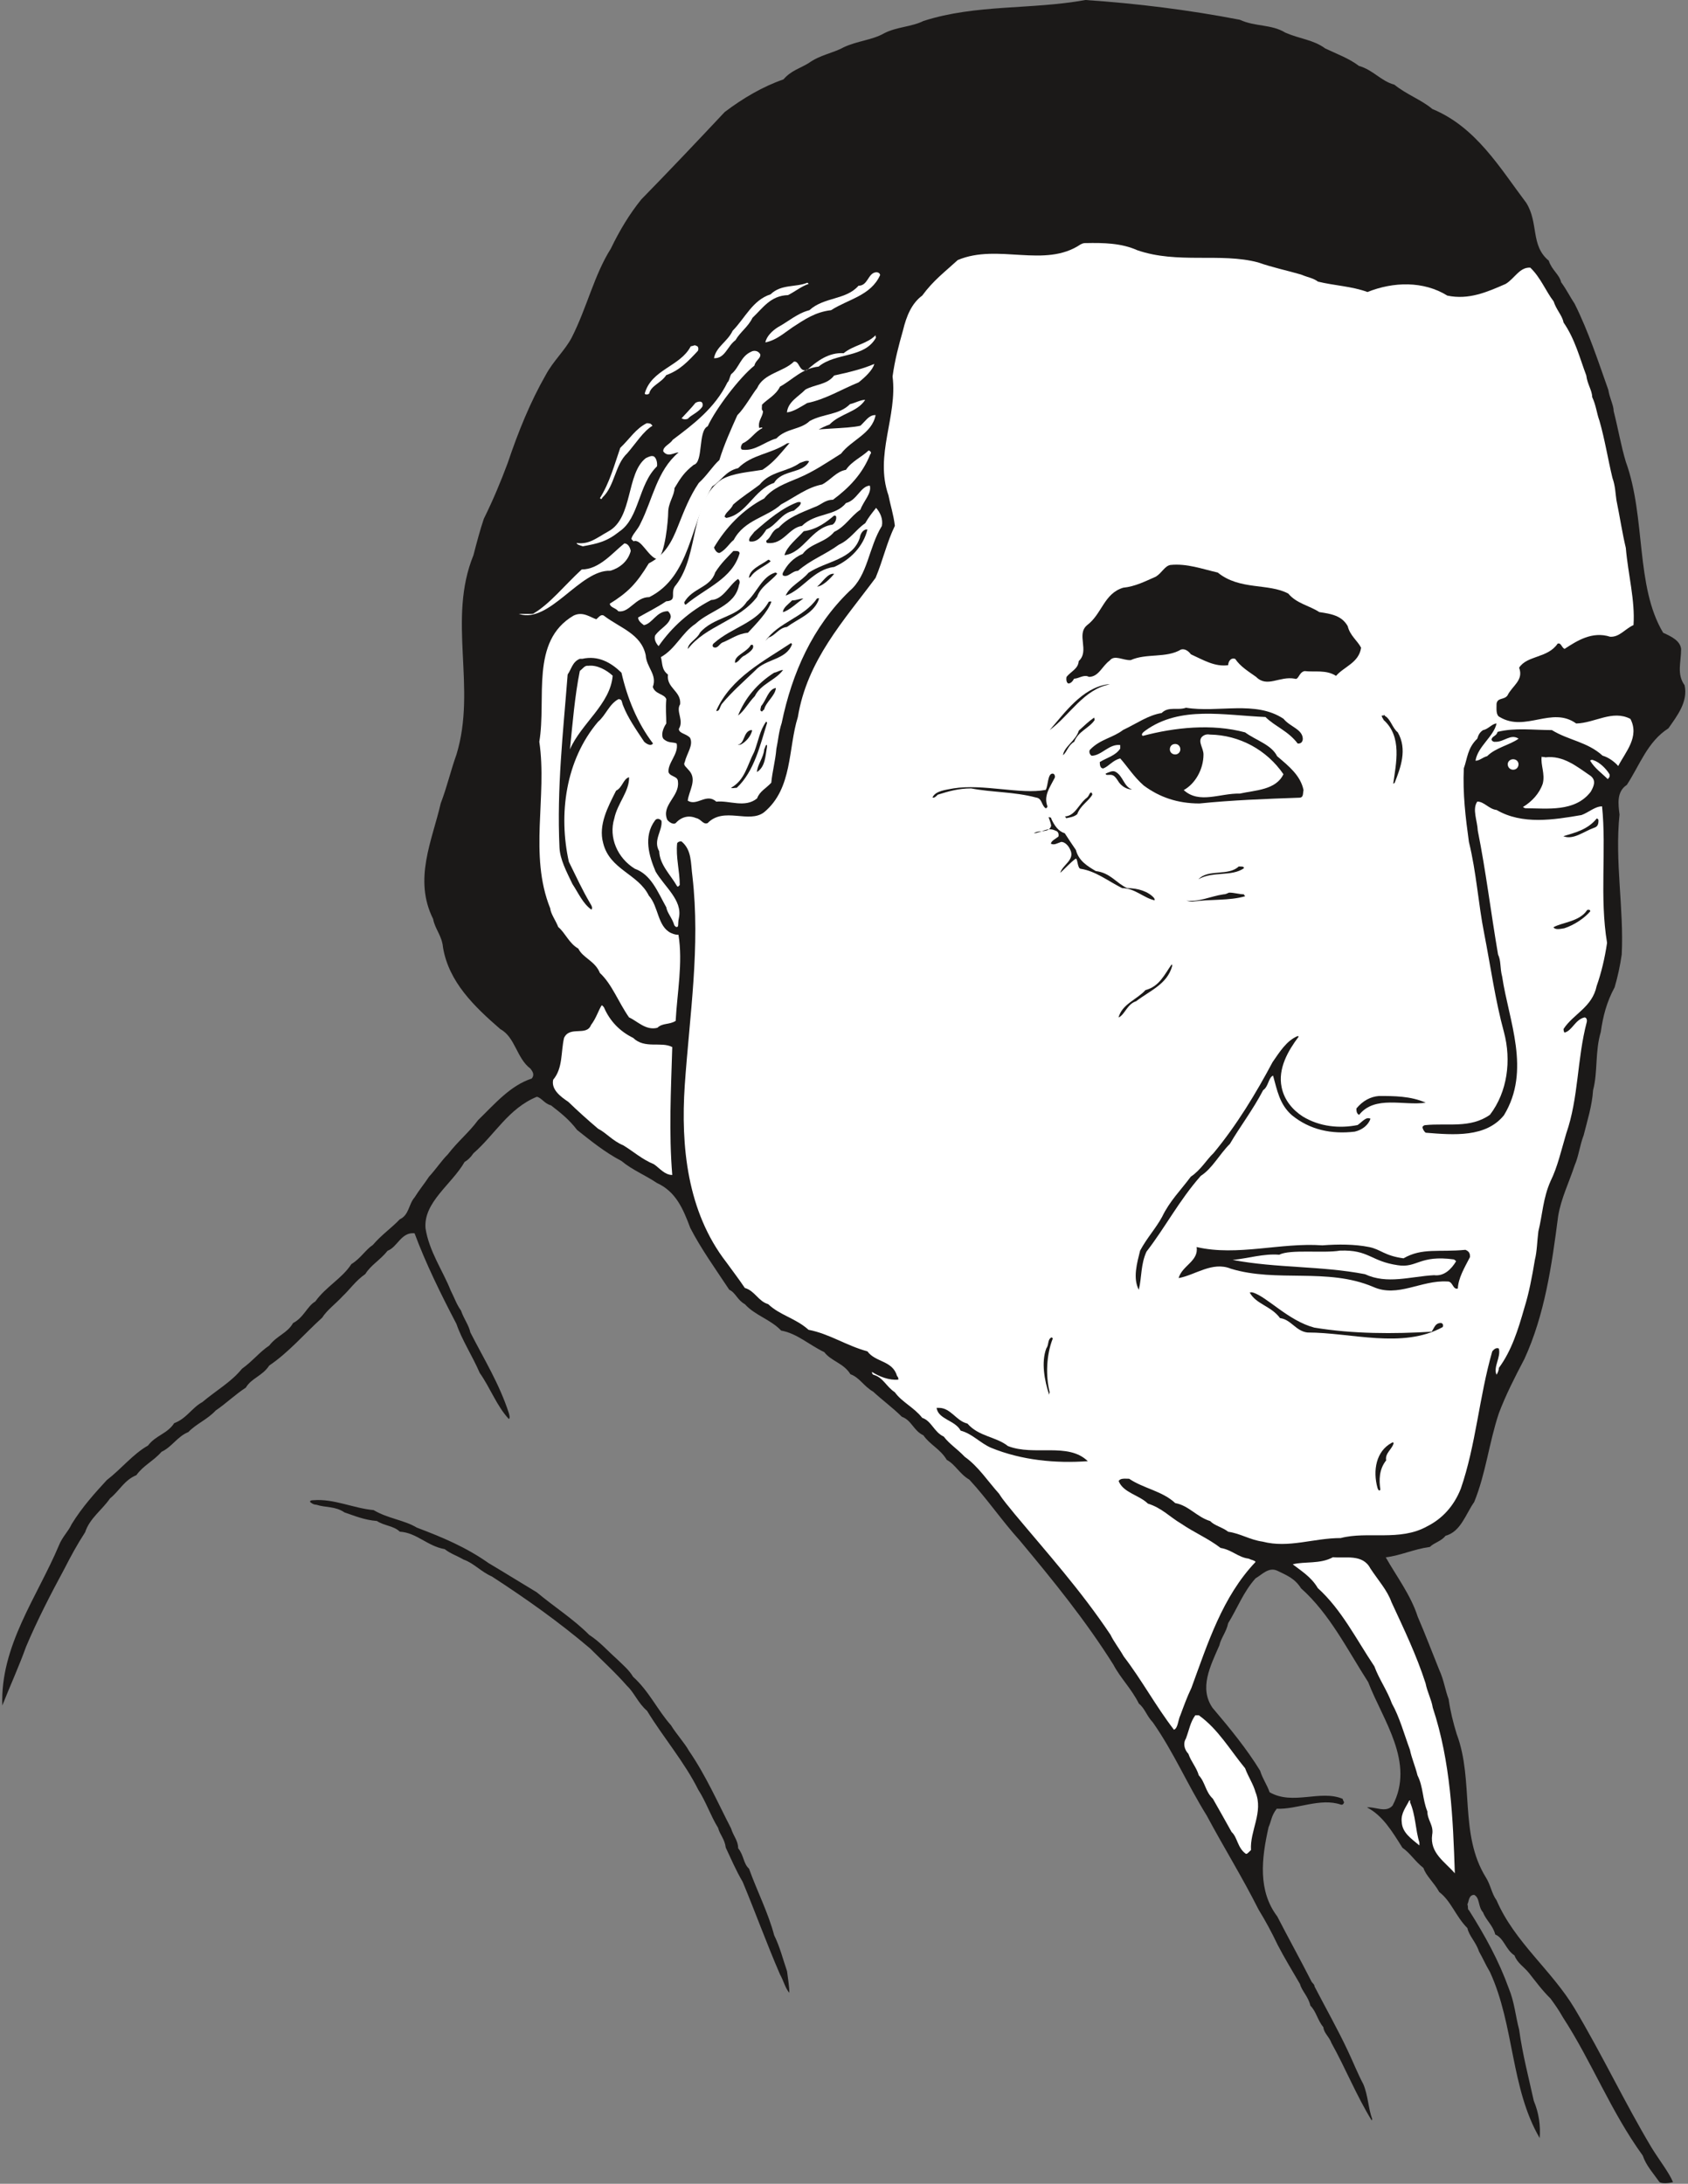 <svg xmlns="http://www.w3.org/2000/svg" xml:space="preserve" width="639.156" height="826.734" fill-rule="evenodd" stroke-linejoin="round" stroke-width="28.222" preserveAspectRatio="xMidYMid" version="1.2" viewBox="0 0 16911 21874"><rect x="0" y="0" width="16911" height="21874" fill="#808080" stroke="none"/><defs class="ClipPathGroup"><clipPath id="a" clipPathUnits="userSpaceOnUse"><path d="M0 0h16911v21874H0z"/></clipPath></defs><g class="SlideGroup"><g class="Slide" clip-path="url(#a)"><g class="Page"><g class="com.sun.star.drawing.ClosedBezierShape"><path fill="none" d="M22 0h16863v21870H22z" class="BoundingBox"/><path fill="#1B1918" d="M10874 0c519 35 1034 99 1547 198 153 71 316 43 456 129 147 64 282 71 399 158 122 58 238 99 338 175 144 41 220 152 355 188 122 99 269 150 381 244 437 180 676 589 940 939 127 201 41 427 226 580 30 94 107 139 124 216 59 81 92 152 135 215 140 280 239 585 338 864 13 84 53 152 53 211 46 180 74 350 122 508 203 561 94 1245 374 1713 88 40 170 81 180 162 0 135-46 252 35 364 36 167-76 307-162 431-211 135-287 369-417 567-104 68-86 193-73 297-49 472 45 940 22 1402-17 117-40 221-71 328-81 150-116 289-139 449-59 198-28 397-77 582-10 157-58 305-94 450-40 106-50 210-91 304-58 176-135 328-165 508-64 496-135 988-338 1430-99 188-188 364-256 544-99 297-130 602-247 889-86 122-134 297-287 338-46 58-114 68-157 112-163 22-292 86-442 104 104 185 251 378 320 594 81 188 147 364 216 534 48 105 58 199 94 293 17 121 45 233 81 350 175 465 23 1003 292 1435 48 76 58 163 107 229 180 419 553 701 782 1084 279 468 500 940 770 1392 81 132 175 249 216 348-36 8-99 18-135 0-64-91-135-167-168-266-322-445-508-935-800-1385-43-76-76-122-124-188-87-86-145-167-216-256-51-64-117-99-145-176-89-58-107-175-193-210-23-92-94-145-122-221-53-59-30-145-89-176-58 0-53 72-68 94 10 28 0 54 15 59 165 261 300 508 399 782 58 140 68 280 104 414 35 252 94 473 147 714 51 122 69 249 59 373-293-503-252-1128-498-1663-46-77-69-135-110-206-30-94-101-158-116-234-117-117-165-274-282-361-51-94-135-165-158-241-86-68-134-150-211-203-104-165-198-323-355-404 81-10 188 59 256-18 229-431-99-858-244-1237-210-327-386-684-673-940-63-100-144-130-238-176-87-40-154 41-217 76-122 135-181 298-275 450-17 86-71 146-88 222-92 211-204 427-69 625 175 206 345 414 477 630 26 84 73 147 95 216 234 134 508-28 732 66 5 18 10 28 15 33-5 18-15 30-33 25-206-71-444 51-642 41-54 68-54 122-82 185-72 318-107 638 87 894 111 216 238 445 345 656 18 22 28 28 28 45 112 216 234 432 333 643 58 122 99 229 157 338 48 117 48 239 89 350-5 0-5 13-5 13-152-246-264-526-404-777-23-64-76-99-81-158-59-71-71-157-130-216-22-94-86-147-104-216-81-139-157-264-223-391-64-134-122-241-192-355-165-328-350-625-520-943-199-320-328-630-539-932-63-66-81-142-140-188-76-152-185-256-256-391-280-445-607-847-940-1246-175-193-328-419-503-607-99-58-140-152-226-198-66-111-170-152-234-246-99-46-117-150-216-186-94-93-200-170-287-251-99-58-134-140-228-175-69-112-193-130-262-221-157-76-274-188-432-216-106-112-264-153-363-264-76-41-94-117-157-145-140-211-287-417-391-620-72-193-145-363-333-449-122-82-247-130-356-221-170-89-305-201-444-310-82-107-163-170-262-247-66-17-94-76-142-86-285 117-419 378-635 566-31 46-59 69-89 87-127 223-414 404-391 665 35 229 175 427 251 620 41 81 59 140 104 203 31 89 77 142 94 219 140 274 292 518 386 810 6 23 13 46 0 58-121-129-188-315-292-462-76-175-180-333-233-490-158-302-310-612-420-909-135-13-171 139-270 175-71 91-170 145-223 233-99 69-158 158-226 221-76 82-158 140-206 216-180 163-333 346-531 480-68 105-180 127-234 221-111 72-203 163-302 229-84 91-193 132-274 216-112 46-165 150-269 198-82 94-181 135-252 234-122 50-170 157-264 233-81 117-203 198-249 338-84 130-147 247-206 363-139 257-274 519-386 784-73 203-162 396-238 589-22-597 350-1088 566-1601 35-89 94-140 129-216 105-170 227-305 351-440 150-116 262-261 414-347 76-102 193-117 262-224 124-46 175-152 282-211 139-117 292-203 396-333 112-81 175-167 274-233 81-104 180-122 239-226 107-54 142-170 223-216 105-148 267-229 361-374 94-58 140-142 216-193 84-99 188-170 269-256 94-43 89-153 148-219 45-73 100-139 145-208 77-84 122-157 188-223 104-135 209-216 303-343 170-165 322-346 538-417 33-41 5-74-13-99-139-104-152-315-302-396-264-229-516-473-574-818-10-117-81-185-99-285-199-398-10-784 76-1158 64-167 99-325 158-490 205-671-94-1349 170-1996 35-136 68-258 104-365 94-190 170-373 239-558 106-315 228-615 381-882 76-142 193-246 261-376 153-302 224-625 392-891 88-183 187-346 304-491 297-304 562-584 836-876 185-140 384-256 589-327 76-89 170-112 252-163 117-84 244-99 350-158 140-66 285-71 409-142 122-63 274-63 391-122C9782 40 10331 99 10874 0Z"/></g><g class="com.sun.star.drawing.ClosedBezierShape"><path fill="none" d="M4443 170h10776v10327H4443z" class="BoundingBox"/><path fill="#1B1918" d="M7264 4363c-140 203-455 500-491 770-76 293-309 499-543 638-81 10-122 64-188 92-86 147-244 147-373 205-193 77-293 247-351 427-226 666 25 1359-81 2009 30 343 81 666 282 927 81 59 109 158 198 198 63 107 203 171 203 293-76 81-46 215-152 264-99 0-186 35-234 117-58 40-23 116-74 144-30 18-48 49-66 49-76-153-198-282-343-386-89-77-165-140-241-221-185-176-109-453-262-638-169-287-104-620-17-904 58-130 63-259 116-376 13-87 41-175 59-244 140-422 152-831 104-1240-81-624 201-1197 417-1745 73-252 185-491 284-719 53-69 66-150 130-198 99-199 251-338 309-536 186-508 384-1016 801-1375 238-203 401-454 624-657 226-193 514-229 712-427 162-36 269-165 431-188 176-86 346-117 503-180 112-54 221-72 328-94 356-171 753-77 1116-186 117 0 216 5 315-12 450 0 899 58 1349 121 94 36 180 36 261 72 183 10 333 63 486 116 233 94 462 186 655 320 203 94 373 229 566 315 122 107 262 183 384 265 251 170 376 444 574 647 51 130 180 239 122 363 0 64 58 82 35 133-94 152-264 210-396 276-170 41-328 11-475-43-292-180-554 84-833-15-160-53-318-36-450-117-160-71-317-76-467-134-84-18-142-31-206-59-170 28-350 86-508 0-269-8-513-71-759-124-414 7-846 152-1268 83-176 6-293 100-437 168-64 99-176 147-229 241-234 5-373 145-549 239-94 117-251 81-332 193-176 18-285 150-427 198-76 64-122 135-193 176-64 99-109 175-168 269-18 99-94 150-129 231-28 18-99 229-122 259Z"/></g><g class="com.sun.star.drawing.ClosedBezierShape"><path fill="none" d="M5403 2433h10966v14895H5403z" class="BoundingBox"/><path fill="#FFF" d="M10875 2435c180-4 360 0 518 71 404 140 835 23 1209 122 152 53 292 81 432 122 71 30 124 35 170 71 170 41 338 46 496 104 259-104 561-112 800 36 216 45 399-36 584-117 89-53 140-170 247-163 104 99 157 239 234 338 27 86 86 140 99 211 116 168 162 356 228 531 10 86 59 152 59 216 40 86 45 162 73 238 54 188 84 381 130 572 30 84 30 160 40 223 36 176 59 333 94 478 23 269 94 526 77 773-89 41-140 122-234 117-180-58-333 41-457 122-33-18-33-64-69-53-99 147-305 116-386 241 48 127-69 180-117 279-35 46-99 18-109 82 0 53-8 116 33 134 257 153 521-112 765 64 188-5 363-140 543-46 94 180-51 333-122 472-35-40-94-86-157-104-153-139-338-152-508-256-188 0-369-26-544 18-10 40-46 40-58 68-10 18 18 36 35 31 87 5 153-84 234-31-89 64-229 89-315 175-48 13-76 46-117 46 23-145 181-239 211-373-43 0-84 58-135 66-35 23-48 51-58 86-99 94-99 198-135 297-12 252 18 498 51 737 76 310 94 620 153 917 66 338 111 670 198 988 76 284 35 599-140 828-198 140-427 81-648 104-18 0-28 18-28 18 0 18 16 48 33 58 282 23 602 49 783-175 274-450 48-945-18-1389-23-87-10-158-41-221-73-427-122-836-203-1240-5-104-58-216-5-292 69 0 117 76 193 84 257 150 572 99 851 51 76-28 135-87 206-87 45 437-26 910 50 1367-22 152-58 302-104 432-45 215-233 279-332 431 0 18 5 31 10 36 76-18 106-130 200-152 18 0 28 22 23 45-99 376-81 760-206 1118-50 168-86 333-157 477-76 171-81 338-122 503-13 99-13 198-35 285-28 170-59 333-105 480-63 221-129 432-256 603 0 28-13 51-23 68-36-76 46-176 23-262-23-13-48 5-66 28-132 458-163 935-315 1375-69 175-186 302-338 378-274 153-597 46-865 117-274 0-520 104-782 36-129-18-223-82-345-99-64-49-135-59-181-107-134-41-216-157-350-180-130-122-315-145-462-244-41 0-87-8-105 23 46 117 204 139 293 226 139 43 220 134 332 200 135 92 275 150 396 244 112 18 176 94 280 107 30 15 58 15 71 33-333 350-478 813-643 1262-45 94-76 181-111 275-23 45-23 129-64 144-180-233-320-495-503-734-46-81-99-147-132-216-300-449-632-817-965-1216-58-74-104-122-152-198-110-122-209-275-343-369-77-81-153-127-211-203-99-46-122-157-216-188-81-104-203-157-274-256-89-59-117-150-216-176-13-10-13-17-13-28 71 46 175 87 264 77 0-13 0-23-13-36-45-157-215-135-297-247-216-59-381-176-590-216-130-117-287-145-404-257-99-28-134-134-234-162-63-94-127-176-185-257-394-508-457-1168-417-1770 49-711 158-1390 77-2096-18-134-5-264-110-350-12 0-30 0-43 18-15 139 26 279 26 419-8 5-18 30-31 5-63-109-170-209-175-343-64-112 35-206 23-305-23-28-51-23-64-5-122 163-58 363 5 513 89 152 270 287 234 462-10 41-5 64-10 87-13 12-23 7-36-10-23-77-71-122-81-181-89-160-152-327-315-386-175-107-264-315-206-503 31-152 153-274 148-414-59 18-66 104-130 135-81 162-180 343-129 526 66 266 350 307 457 525 99 110 86 308 221 374 40 18 58 18 76 18 46 279-13 581-28 863-66 41-130 18-183 69-117 30-203-69-284-104-107-153-171-333-292-445-49-122-171-150-216-244-94-53-130-157-201-216-28-71-74-129-81-188-215-536-28-1120-109-1668 73-435-93-1006 342-1263 94-47 171 18 229 36 23-18 46-55 76-36 158 122 374 181 419 396 8 125 117 193 71 318 23 74 117 69 135 122-8 94 0 167 0 244-36 53-53 117-30 152 48 48 94 31 134 48 23 104-94 198-81 290 23 48 94 35 94 94 18 147-170 234-107 381 18 23 59 51 84 33 58-64 132-81 203-51 54 10 71 69 117 51 163-168 414 8 566-109 288-239 239-638 338-953 94-571 458-962 779-1395 76-183 111-351 193-521-13-112-46-211-64-305-142-406 92-787 41-1191 23-168 63-315 104-460 35-147 89-274 193-350 112-153 229-239 356-356 403-170 871 86 1231-157 26-13 36-13 49-13Z"/></g><g class="com.sun.star.drawing.ClosedBezierShape"><path fill="none" d="M6393 4158h2447v3891H6393z" class="BoundingBox"/><path fill="#FFF" d="M8772 4158c-36 187-239 246-346 386-149 94-275 180-425 243-129 54-264 102-345 206-216 112-386 293-503 491 13 36 36 59 58 54 66-36 94-94 140-130 107-203 333-226 475-356 145-77 262-171 410-199 91-48 140-129 239-147 58-86 157-127 226-193 18 0 35 25 18 36-77 198-216 340-374 457-81 0-117 51-186 74-140 59-264 102-358 206-74 28-74 99-122 127-5 13 0 26 12 26 158 17 211-153 343-171 135-134 334-94 441-229 112-28 145-168 239-175 22 76-64 157-94 241-100 69-150 169-262 222-94 112-235 112-316 221-99 41-158 112-198 188-8 18 0 28 0 28 51 25 91-46 150-46 129-112 275-163 410-262 116-53 170-152 264-215 33-59 68-102 109-154 41 47 71 110 58 181-134 216-139 496-325 653-369 358-575 818-679 1322-30 89-35 175-53 257-10 122-41 228-51 340-53 58-117 86-142 157-122 100-280 18-409 33-99-91-192 49-286-10 10-94 94-205 18-297-35-43-66-58-48-89 23-94 89-170 53-244-40-43-112-43-112-89 54-86-33-175 13-247 13-132-140-162-122-297-66-51-53-109-71-175 147-82 211-244 346-333 150-140 397-175 437-391 13-28 5-46-10-59-89 59-147 206-269 211-217 112-392 269-527 462-23-25-48-66-35-106 53-76 139-104 157-186 0-30-18-48-28-58-117 0-152 122-241 140-23-18-58-41-58-77 93-53 187-99 281-162 122-8 28-89 99-165 235-303 135-842 461-1058 117-63 269-71 404-94 163-104 234-251 381-378 150-41 466-31 601-64 48-43 81-101 139-106h13Z"/></g><g class="com.sun.star.drawing.ClosedBezierShape"><path fill="none" d="M10683 5656h2955v1192h-2955z" class="BoundingBox"/><path fill="#1B1918" d="M11725 5659c165-17 318 40 475 76 221 180 508 104 707 211 81 99 216 122 310 185 122 18 226 36 285 141 22 94 99 147 134 216-23 152-170 188-251 282-99-64-216-36-315-48-59 12-59 93-99 76-154-28-276 94-387-18-82-58-158-104-209-180-53-18-71 40-71 63-134 18-246-51-373-109-23-31-59-59-99-48-148 89-346 35-504 106-76 5-163-58-211 5-76 54-109 163-208 163-49-28-102 18-148 18-17 30-35 48-58 48-22-8-22-48-18-66 48-58 117-81 122-158 112-104-28-266 84-360 150-113 168-316 361-375 122-12 224-66 328-111 64-41 87-105 145-117Z"/></g><g class="com.sun.star.drawing.ClosedBezierShape"><path fill="none" d="M10896 5715h2645v1024h-2645z" class="BoundingBox"/><path fill="#1B1918" d="M11808 5717c145-17 262 71 391 94 93 63 227 46 309 134 147 106 327-30 444 128 158 125 432 94 513 305 26 59 107 94 59 159-59 58-127 94-186 152-122-35-269-48-386-25-18 30-10 58-46 58-134 0-269 48-373-28-58-81-124-170-211-175-63 0-48 63-108 63-172 13-284-181-454-163-145 41-285 58-419 135-99 11-165-107-242-35-76 63-104 129-167 170-18-13-40-13-36-41 81-106 0-219 36-310 162-59 139-234 244-315 81-13 139-78 216-78 129-88 281-88 358-210 28-5 45-18 58-18Z"/></g><g class="com.sun.star.drawing.ClosedBezierShape"><path fill="none" d="M6890 5735h897v767h-897z" class="BoundingBox"/><path fill="#1B1918" d="M7786 5747c-59 74-166 127-201 232-185 242-514 287-694 522 0-63 93-99 121-163 135-158 370-153 469-310 104-94 152-253 287-293 10 0 18 12 18 12Z"/></g><g class="com.sun.star.drawing.ClosedBezierShape"><path fill="none" d="M7139 6024h590v464h-590z" class="BoundingBox"/><path fill="#1B1918" d="M7728 6027c-36 104-148 217-235 311-106 10-170 65-260 100-28 18-46 59-81 46-17-5-17-28 0-41 184-163 428-199 550-416 18-4 18-4 26 0Z"/></g><g class="com.sun.star.drawing.ClosedBezierShape"><path fill="none" d="M15083 6363h1616v899h-1616z" class="BoundingBox"/><path fill="#1B1918" d="M16440 6365c58 36 104 94 185 94 36 36 66 77 49 112-94 199 139 402-59 579-53 40-66 94-107 111-45-45-81-116-157-129-86-69-203-33-302-41-135 66-271 66-400 31-180-36-396 81-566 0 129-126 292-258 322-433 109-71 208-108 315-94 145-148 311-171 486-141 104 10 158-105 234-89Z"/></g><g class="com.sun.star.drawing.ClosedBezierShape"><path fill="none" d="M7175 6441h761v682h-761z" class="BoundingBox"/><path fill="#1B1918" d="M7935 6453c-58 158-262 145-368 262-123 118-232 212-334 334-23 30-23 81-58 71 147-333 481-499 750-679l10 12Z"/></g><g class="com.sun.star.drawing.ClosedBezierShape"><path fill="none" d="M7363 6459h184v182h-184z" class="BoundingBox"/><path fill="#1B1918" d="M7541 6459c22 40-36 76-77 105-46 17-59 66-100 76-11-76 118-105 159-181h18Z"/></g><g class="com.sun.star.drawing.ClosedBezierShape"><path fill="none" d="M5598 6590h946v2524h-946z" class="BoundingBox"/><path fill="#1B1918" d="M5834 6599c158-35 285 35 392 139 59 257 159 503 316 709-23 33-71 0-89-18-86-129-163-241-209-358-18-40-8-68-48-68-94 50-127 162-204 226-328 386-398 930-293 1403 77 157 135 282 212 414 15 25 28 43 15 66-86-59-133-170-191-257-59-124-125-246-130-368-27-597 36-1141 82-1731 40-58 48-127 122-157h25Z"/></g><g class="com.sun.star.drawing.ClosedBezierShape"><path fill="none" d="M5709 6668h430v840h-430z" class="BoundingBox"/><path fill="#FFF" d="M5893 6669c87-11 182 41 245 99-23 285-316 479-428 738 25-246 48-534 99-786 31-23 49-57 84-51Z"/></g><g class="com.sun.star.drawing.ClosedBezierShape"><path fill="none" d="M7394 6710h452v458h-452z" class="BoundingBox"/><path fill="#1B1918" d="M7845 6711c-76 104-224 140-283 262-69 71-105 148-168 194 68-171 191-321 362-429 31-5 59-27 89-27Z"/></g><g class="com.sun.star.drawing.ClosedBezierShape"><path fill="none" d="M10516 6855h605v459h-605z" class="BoundingBox"/><path fill="#1B1918" d="M11092 6855h27c-262 48-402 310-603 458 153-176 323-418 576-458Z"/></g><g class="com.sun.star.drawing.ClosedBezierShape"><path fill="none" d="M7617 6891h158v237h-158z" class="BoundingBox"/><path fill="#1B1918" d="M7773 6891c-5 77-100 140-118 217-12 5-18 18-18 18-34 0-12-40-12-53 53-60 72-170 148-182Z"/></g><g class="com.sun.star.drawing.ClosedBezierShape"><path fill="none" d="M10914 7089h2147v960h-2147z" class="BoundingBox"/><path fill="#1B1918" d="M11882 7089c323 53 697-76 977 111 66 82 193 104 193 204-5 44-36 44-51 44-94-126-229-172-323-266-415-17-854-115-1202 135-27 19-49 42-27 54 316-84 692-125 1025-35 110 81 263 122 321 239 117 99 234 193 264 338-7 36 0 72-35 77-346 12-685 25-1007 58-221 0-401-63-559-180-100-88-166-194-235-271-76 18-111 77-170 100-30 0-35-33-35-64 76-46 157-63 205-135v-35c-111-15-188 107-287 107-27-18-27-54-12-64 99-102 228-117 327-194 140-66 248-147 387-170 69-70 163-23 244-53Z"/></g><g class="com.sun.star.drawing.ClosedBezierShape"><path fill="none" d="M13843 7160h211v690h-211z" class="BoundingBox"/><path fill="#1B1918" d="M13873 7170c58 30 77 124 130 165 99 171 28 356-30 504-5 10-15 10-15 10 28-203 91-469-95-636-13-26-30-43-13-48 13 17 13-22 23 5Z"/></g><g class="com.sun.star.drawing.ClosedBezierShape"><path fill="none" d="M10650 7187h317v379h-317z" class="BoundingBox"/><path fill="#1B1918" d="M10966 7213c-55 82-163 110-204 217-59 33-72 100-112 135 7-83 130-148 158-247 53-47 95-90 153-130 0 0 5 12 5 25Z"/></g><g class="com.sun.star.drawing.ClosedBezierShape"><path fill="none" d="M7323 7229h363v667h-363z" class="BoundingBox"/><path fill="#1B1918" d="M7685 7241c-68 217-128 486-304 650-31 0-36 8-58 0 140-76 163-227 234-362 42-112 55-212 118-300 5 0 5 0 10 12Z"/></g><g class="com.sun.star.drawing.ClosedBezierShape"><path fill="none" d="M7394 7313h142v149h-142z" class="BoundingBox"/><path fill="#1B1918" d="M7535 7318c-12 53-59 112-114 140-17 0-27 5-27 0 69-10 51-128 129-145 12 0 12 5 12 5Z"/></g><g class="com.sun.star.drawing.ClosedBezierShape"><path fill="none" d="M11859 7356h1000v632h-1000z" class="BoundingBox"/><path fill="#FFF" d="M12123 7358c293 5 567 152 735 397-76 159-280 159-437 194-199-5-405 107-562-35 116-64 198-209 198-357 0-64-59-128-16-176 28-27 59-27 82-23Z"/></g><g class="com.sun.star.drawing.ClosedBezierShape"><path fill="none" d="M11419 7387h533v480h-533z" class="BoundingBox"/><path fill="#1B1918" d="M11796 7388c46-7 112 15 130 69 33 93 33 194-8 275-86 99-198 165-321 117-107-77-205-186-170-321 94-99 246-49 346-130 10-10 23-10 23-10Z"/></g><g class="com.sun.star.drawing.ClosedBezierShape"><path fill="none" d="M7584 7462h101v273h-101z" class="BoundingBox"/><path fill="#1B1918" d="M7684 7480c-16 90-16 200-100 253 0-69 67-145 72-228 12-18 12-47 28-43v18Z"/></g><g class="com.sun.star.drawing.ClosedBezierShape"><path fill="none" d="M14777 7555h591v466h-591z" class="BoundingBox"/><path fill="#1B1918" d="M15267 7568c74 36 82 128 99 199 0 112-76 177-142 230-110 33-245 33-327-25-48-59-139-83-117-159 104-181 286-235 462-257 13 7 25 12 25 12Z"/></g><g class="com.sun.star.drawing.ClosedBezierShape"><path fill="none" d="M15258 7579h714v522h-714z" class="BoundingBox"/><path fill="#FFF" d="M15481 7586c181-22 316 92 456 187 58 48 28 106 0 157-158 207-438 166-649 166-18 0-30-13-30-13 88-53 165-135 198-234 25-99-23-187-11-270 11 7 23 0 36 7Z"/></g><g class="com.sun.star.drawing.ClosedBezierShape"><path fill="none" d="M15931 7610h197v195h-197z" class="BoundingBox"/><path fill="#FFF" d="M15964 7615c58 18 125 81 161 141 5 30-8 35-18 48-59-59-131-108-176-184 0-5 17-14 33-5Z"/></g><g class="com.sun.star.drawing.ClosedBezierShape"><path fill="none" d="M11077 7724h266v186h-266z" class="BoundingBox"/><path fill="#1B1918" d="M11176 7731c77 42 82 149 166 177-49 0-99-28-130-69-29-43-47-78-87-78-26 0-48 6-48-12 30-13 71-35 99-18Z"/></g><g class="com.sun.star.drawing.ClosedBezierShape"><path fill="none" d="M9342 7749h1228v349H9342z" class="BoundingBox"/><path fill="#1B1918" d="M10547 7749c18 0 28 30 18 45-48 95-112 177-71 284 0 0-5 18-18 18-45-30-33-100-99-108-217-58-438-50-648-91-123 0-222 28-334 63-18 18-36 36-53 28 30-68 134-76 210-91 298-48 674 63 924 15 26-40 18-167 71-163Z"/></g><g class="com.sun.star.drawing.ClosedBezierShape"><path fill="none" d="M10668 7938h276v259h-276z" class="BoundingBox"/><path fill="#1B1918" d="M10943 7960c-41 70-117 105-151 195-31 28-76 33-112 41 0-8-5-13-12-18 106-5 140-130 224-190 23-23 23-50 41-50 5 5 10 10 10 22Z"/></g><g class="com.sun.star.drawing.ClosedBezierShape"><path fill="none" d="M10357 8186h1212v833h-1212z" class="BoundingBox"/><path fill="#1B1918" d="M10533 8203c30 66 71 125 134 143 41 64 77 117 112 168 28 112 122 165 199 211 148 18 206 123 315 171 107 0 211 33 269 99 6 10 6 23 6 23-110-23-199-122-326-122-142-71-264-171-417-194-33-5-28-117-51-99-41 28-117 109-152 140 23-82 152-130 99-234-18-41-54-76-89-76-41 13-69 35-104 18 5-31 45-46 76-72 5-23 0-51-31-59-81-41-149 26-215 26 53-36 147 0 170-67 12-5-23-93-23-93 10 0 28 0 28 17Z"/></g><g class="com.sun.star.drawing.ClosedBezierShape"><path fill="none" d="M15662 8198h353v190h-353z" class="BoundingBox"/><path fill="#1B1918" d="M16014 8216c0 37-5 65-48 77-100 36-204 123-304 83 117-36 244-65 334-177 13 0 18 12 18 17Z"/></g><g class="com.sun.star.drawing.ClosedBezierShape"><path fill="none" d="M12007 8679h457v129h-457z" class="BoundingBox"/><path fill="#1B1918" d="m12458 8684 5 12c-123 88-316 28-456 111 99-106 298-28 403-128 25 0 35 0 48 5Z"/></g><g class="com.sun.star.drawing.ClosedBezierShape"><path fill="none" d="M11872 8941h604v91h-604z" class="BoundingBox"/><path fill="#1B1918" d="M12317 8941c47 0 100 17 146 17 0 14 12 14 12 19-158 47-351 28-527 54-41 0-59-12-76-12 134 23 252-42 387-61 28 0 45-17 58-17Z"/></g><g class="com.sun.star.drawing.ClosedBezierShape"><path fill="none" d="M15563 9113h370v195h-370z" class="BoundingBox"/><path fill="#1B1918" d="M15932 9128c-54 65-158 137-260 170-41 7-92 18-109-10 86-50 262-55 338-173 13-4 31-4 31 13Z"/></g><g class="com.sun.star.drawing.ClosedBezierShape"><path fill="none" d="M11206 9659h538v534h-538z" class="BoundingBox"/><path fill="#1B1918" d="M11743 9677c-50 182-222 245-361 352-90 28-113 135-176 163 35-135 186-181 270-275 140-36 191-158 262-257 5 5 5 5 5 17Z"/></g><g class="com.sun.star.drawing.ClosedBezierShape"><path fill="none" d="M5538 10069h1199v1701H5538z" class="BoundingBox"/><path fill="#FFF" d="M6051 10091c58 135 157 239 292 305 118 114 280 33 392 92-13 432-35 859 0 1281-76 0-124-66-183-107-123-51-204-127-308-190-107-44-170-125-252-166-111-94-211-185-298-269-76-51-174-123-152-222 99-117 76-279 109-419 58-124 225-13 270-129 54-72 71-140 107-198 10 5 15 10 23 22Z"/></g><g class="com.sun.star.drawing.ClosedBezierShape"><path fill="none" d="M11378 10378h2354v2542h-2354z" class="BoundingBox"/><path fill="#1B1918" d="M13011 10383c-105 139-211 320-171 508 26 129 112 228 211 292 171 104 370 122 550 86 48-33 84-86 129-63-22 63-81 111-157 129-234 28-451-18-631-165-124-109-147-251-188-396-46 18-46 111-99 145-104 200-234 368-333 538-111 112-175 245-292 321-217 246-356 516-544 759-59 130-46 252-77 382-62-117-17-270 13-392 69-129 158-223 221-340 76-158 188-267 287-401 100-66 159-172 227-235 234-282 427-602 592-912 69-99 140-216 251-261 6 0 11 5 11 5Z"/></g><g class="com.sun.star.drawing.ClosedBezierShape"><path fill="none" d="M13589 10978h695v190h-695z" class="BoundingBox"/><path fill="#1B1918" d="M13815 10978c148 0 318 0 468 67-221 33-509-77-667 122-27-12-27-45-27-64 63-76 139-118 226-125Z"/></g><g class="com.sun.star.drawing.ClosedBezierShape"><path fill="none" d="M11808 12466h2920v461h-2920z" class="BoundingBox"/><path fill="#1B1918" d="M13248 12474c158-12 323-12 468 17 117 23 152 87 345 113 188-108 351-59 620-85 46 18 46 48 46 72-58 112-117 211-122 316-53 13-48-76-107-71-261-15-495 165-741 54-460-195-964-41-1426-182-186-76-356 64-523 94 33-124 203-170 180-311 409 95 841-47 1260-17Z"/></g><g class="com.sun.star.drawing.ClosedBezierShape"><path fill="none" d="M12348 12525h2241v292h-2241z" class="BoundingBox"/><path fill="#FFF" d="M13424 12527c292-11 305 106 579 146 194 31 217-105 562-58 11 5 23 18 23 18-48 81-122 153-221 140-241 13-468 94-692-10-442-85-882-59-1326-143 157-15 309-65 467-52 108-57 445-13 608-41Z"/></g><g class="com.sun.star.drawing.ClosedBezierShape"><path fill="none" d="M12520 12943h1939v466h-1939z" class="BoundingBox"/><path fill="#1B1918" d="M12550 12946c140 40 356 283 617 352 387 64 796 64 1175 41 30-41 35-87 94-87 12 0 30 17 17 41-403 221-916 54-1354 54-117-13-165-131-275-144-89-122-241-139-304-257 12 0 17-4 30 0Z"/></g><g class="com.sun.star.drawing.ClosedBezierShape"><path fill="none" d="M10456 13396h93v576h-93z" class="BoundingBox"/><path fill="#1B1918" d="M10547 13408c-65 163-72 375-31 537-5 13-5 26-5 26-47-143-81-324-29-464 29-40 10-89 52-111 0 0 13 5 13 12Z"/></g><g class="com.sun.star.drawing.ClosedBezierShape"><path fill="none" d="M9383 14102h1516v542H9383z" class="BoundingBox"/><path fill="#1B1918" d="M9408 14102c117 0 175 134 284 157 113 131 288 131 405 225 262 104 603-41 801 152-322 23-661-8-971-135-109-48-186-140-303-171-54-104-224-112-241-228h25Z"/></g><g class="com.sun.star.drawing.ClosedBezierShape"><path fill="none" d="M13780 14448h183v483h-183z" class="BoundingBox"/><path fill="#1B1918" d="M13959 14465c-18 54-85 94-72 163-72 90-72 199-58 293-14 23-24-5-29-18-48-175-13-367 141-450 5-5 18-5 18-5 0 5 5 12 0 17Z"/></g><g class="com.sun.star.drawing.ClosedBezierShape"><path fill="none" d="M3106 15025h4803v4937H3106z" class="BoundingBox"/><path fill="#1B1918" d="M3141 15027c203-17 401 81 602 99 145 86 307 99 432 175 262 99 496 198 720 356 167 99 325 198 482 292 183 152 369 269 526 427 107 69 183 158 269 234 71 69 130 117 170 185 163 148 244 333 380 486 58 94 135 175 180 256 170 247 292 526 422 777 23 77 71 122 71 199 58 71 51 152 109 205 82 227 193 443 252 667 58 117 89 244 129 360 10 82 23 153 23 216-41-45-58-122-94-185-134-310-246-620-373-925-71-122-117-232-170-344-11-88-59-129-77-198-76-124-122-264-198-381-139-279-351-525-514-792-89-76-129-183-198-247-117-134-246-251-373-378-318-270-643-499-983-720-110-48-181-134-285-170-71-41-129-58-188-104-176-31-280-165-450-175-59-59-158-59-229-107-127-10-221-51-325-86-94-64-188-46-282-77-28 0-51-17-63-28 0-17 22-17 35-17Z"/></g><g class="com.sun.star.drawing.ClosedBezierShape"><path fill="none" d="M12951 15598h1625v3167h-1625z" class="BoundingBox"/><path fill="#FFF" d="M13354 15598c122 12 298-35 374 111 77 117 171 221 212 338 127 274 251 532 342 814 18 91 59 162 72 244 180 543 203 1116 221 1659-100-116-252-203-227-386 18-94-48-145-48-233-51-127-40-245-99-362-23-94-58-170-76-257-58-157-104-327-180-462-46-129-130-246-176-373-181-270-328-568-567-784-64-111-170-175-251-238 121-31 274 0 403-71Z"/></g><g class="com.sun.star.drawing.ClosedBezierShape"><path fill="none" d="M11865 17180h741v1391h-741z" class="BoundingBox"/><path fill="#FFF" d="M12010 17181c194 139 311 345 464 531 33 89 82 158 104 239 82 201-58 387-45 580-26 23-41 46-54 36-82-59-82-165-140-216-66-117-125-225-188-334-76-71-76-165-141-234-23-81-76-134-104-215-47-50-52-113-25-154 35-94 43-162 94-233h35Z"/></g><g class="com.sun.star.drawing.ClosedBezierShape"><path fill="none" d="M14042 18034h180v452h-180z" class="BoundingBox"/><path fill="#FFF" d="M14125 18049c59 135 54 278 95 406v30c-77-66-172-125-177-235-11-88 46-153 76-216 6 0 14 0 6 15Z"/></g><g class="com.sun.star.drawing.ClosedBezierShape"><path fill="none" d="M11509 7399h342v340h-342z" class="BoundingBox"/><path fill="#1B1918" d="M11680 7399c94 0 170 81 170 171 0 100-76 168-170 168-90 0-171-68-171-168 0-90 81-171 171-171Z"/></g><g class="com.sun.star.drawing.ClosedBezierShape"><path fill="none" d="M11720 7452h107v106h-107z" class="BoundingBox"/><path fill="#FFF" d="M11774 7452c28 0 51 22 51 54 0 28-23 51-51 51-32 0-54-23-54-51 0-32 22-54 54-54Z"/></g><g class="com.sun.star.drawing.ClosedBezierShape"><path fill="none" d="M14897 7551h340v340h-340z" class="BoundingBox"/><path fill="#1B1918" d="M15065 7551c95 0 171 81 171 171 0 100-76 168-171 168-87 0-168-68-168-168 0-90 81-171 168-171Z"/></g><g class="com.sun.star.drawing.ClosedBezierShape"><path fill="none" d="M15105 7605h109v106h-109z" class="BoundingBox"/><path fill="#FFF" d="M15159 7605c31 0 54 22 54 50 0 32-23 55-54 55-29 0-54-23-54-55 0-28 25-50 54-50Z"/></g><g class="com.sun.star.drawing.ClosedBezierShape"><path fill="none" d="M6325 3513h1294v2090H6325z" class="BoundingBox"/><path fill="#FFF" d="M7090 4270c81-175 316-486 468-608 11-53 64-71 59-112-23-44-71-39-89-28-109 46-122 163-203 226-18 36-18 66-37 82-127 260-345 422-548 575-28 45-101 68-95 117 49 63 107 10 153 10-217 183-258 467-380 709-30 69-83 110-93 158 10 10 22 23 22 23 77-31 145 157 239 180 77-41 108-396 108-467 0-100 63-171 63-245 64-107 99-160 193-234 99-25 41-340 140-386Z"/></g><g class="com.sun.star.drawing.ClosedBezierShape"><path fill="none" d="M7668 2727h1150v704H7668z" class="BoundingBox"/><path fill="#FFF" d="M8771 2728c18-4 46 5 46 28-92 205-320 241-491 351-158 18-267 94-384 170-94 64-165 130-274 153 10-59 68-117 126-153 107-58 194-139 315-170 149-135 365-100 492-245 94 0 94-122 170-134Z"/></g><g class="com.sun.star.drawing.ClosedBezierShape"><path fill="none" d="M7152 2832h950v758h-950z" class="BoundingBox"/><path fill="#FFF" d="M8101 2844c-71 23-135 76-206 112-175 5-251 128-356 227-46 94-122 140-171 225-81 58-104 185-215 180 22-117 134-163 187-275 127-130 199-306 380-365 107-104 251-68 368-116 5 0 13 12 13 12Z"/></g><g class="com.sun.star.drawing.ClosedBezierShape"><path fill="none" d="M6109 3358h2669v2768H6109z" class="BoundingBox"/><path fill="#FFF" d="M8777 3380c-116 211-401 148-576 292-166 18-258 130-387 201-41 86-130 127-180 181 0 28-8 51 10 64 0 46-41 89-41 140 0 58 18 7 36 30-77 36-117 117-199 153-22 27-22 58-5 63 132 18 226-81 343-112 99-104 242-86 334-175 140-76 292-58 404-169 53-12 104-43 152-43-81 126-251 136-358 248-157 53-268 180-425 188-165 109-351 109-490 248-130 31-165 125-259 183-221 369-216 901-631 1109-140 0-198 160-310 142-28-36-81-36-86-76 180-112 266-198 391-404 167-86 233-222 293-374 63-158 117-298 208-432 84-76 135-165 206-229 46-152 122-320 180-449 71-69 153-217 198-271 66-150 264-162 369-266 58-8 48 104 129 86 105-94 222-180 369-170 99-81 234-92 320-180 0 12 0 17 5 22Z"/></g><g class="com.sun.star.drawing.ClosedBezierShape"><path fill="none" d="M6459 3459h539v494h-539z" class="BoundingBox"/><path fill="#FFF" d="M6974 3464c22 0 28 33 17 51-99 106-181 194-316 242-53 81-153 104-171 185-23 18-45 6-45 0 68-244 356-270 461-473 31-5 41-17 54-5Z"/></g><g class="com.sun.star.drawing.ClosedBezierShape"><path fill="none" d="M7884 3645h876v487h-876z" class="BoundingBox"/><path fill="#FFF" d="M8759 3645c-15 63-99 139-157 185-176 72-334 171-515 207-69 40-135 86-203 94 10-107 116-158 185-229 100-54 217-47 288-141 145-30 303-71 402-116Z"/></g><g class="com.sun.star.drawing.ClosedBezierShape"><path fill="none" d="M6828 4023h213v179h-213z" class="BoundingBox"/><path fill="#FFF" d="M7014 4023c23 0 30 25 23 49-36 58-118 87-146 123-36 12-53 0-63-5 45-50 91-95 140-155 23-12 33-12 46-12Z"/></g><g class="com.sun.star.drawing.ClosedBezierShape"><path fill="none" d="M6010 4239h528v762h-528z" class="BoundingBox"/><path fill="#FFF" d="M6520 4246c5 5 10 10 17 18-94 58-166 176-252 275-125 117-125 326-248 443-17 26-10 18-27 8 99-158 145-334 204-504 99-95 152-189 265-247 10 0 28 0 41 7Z"/></g><g class="com.sun.star.drawing.ClosedBezierShape"><path fill="none" d="M5776 4568h809v905h-809z" class="BoundingBox"/><path fill="#FFF" d="M6551 4572c26 17 36 66 31 99-188 182-176 516-374 651-130 104-217 122-369 150-30-10-58-16-63-33 127 17 198-49 320-117 247-135 176-580 374-733 35-17 58-27 81-17Z"/></g><g class="com.sun.star.drawing.ClosedBezierShape"><path fill="none" d="M7258 4616h849v574h-849z" class="BoundingBox"/><path fill="#1B1918" d="M8106 4620c-63 127-270 81-351 217-203 68-275 316-479 351-7-5-17-12-17-12 10-46 63-69 86-122 89-78 176-131 265-199 109-136 274-126 402-217 36-13 64-30 94-18Z"/></g><g class="com.sun.star.drawing.ClosedBezierShape"><path fill="none" d="M7505 5029h518v397h-518z" class="BoundingBox"/><path fill="#1B1918" d="M7994 5029h25c15 27-35 58-66 86-127 24-168 141-275 189-41 64-94 135-170 118-15-31 30-66 48-94 140-123 280-241 438-299Z"/></g><g class="com.sun.star.drawing.ClosedBezierShape"><path fill="none" d="M7859 5164h520v398h-520z" class="BoundingBox"/><path fill="#1B1918" d="M8375 5169c10 28-8 71-35 86-211 30-288 283-481 306 25-89 124-163 193-240 135-18 229-94 305-157 10 0 18 5 18 5Z"/></g><g class="com.sun.star.drawing.ClosedBezierShape"><path fill="none" d="M7871 5302h820v665h-820z" class="BoundingBox"/><path fill="#1B1918" d="M8690 5304c-40 168-170 303-333 375-206 23-316 228-486 287 40-94 157-143 229-229 180-118 443-130 514-351 5-41 36-88 76-82Z"/></g><g class="com.sun.star.drawing.ClosedBezierShape"><path fill="none" d="M5198 5442h1122v722H5198z" class="BoundingBox"/><path fill="#FFF" d="M6255 5443c36 0 58 40 64 76-28 104-110 170-204 198-304-13-608 532-913 433-32-5 153 5 143-5 162-94 315-287 483-441 176 0 310-168 427-261Z"/></g><g class="com.sun.star.drawing.ClosedBezierShape"><path fill="none" d="M6855 5519h556v539h-556z" class="BoundingBox"/><path fill="#1B1918" d="M7370 5519c17 0 35 0 40 22-73 258-339 347-538 514-12 8-17-17-17-22 81-145 262-145 310-299 59-94 123-152 182-215h23Z"/></g><g class="com.sun.star.drawing.ClosedBezierShape"><path fill="none" d="M7503 5606h218v185h-218z" class="BoundingBox"/><path fill="#1B1918" d="M7720 5623c-64 55-153 83-200 155-12 5-17 12-17 12 5-90 122-130 195-184 5 0 22 12 22 17Z"/></g><g class="com.sun.star.drawing.ClosedBezierShape"><path fill="none" d="M8185 5747h173v130h-173z" class="BoundingBox"/><path fill="#1B1918" d="M8357 5748c-41 50-113 122-171 128 48-36 107-140 171-128Z"/></g><g class="com.sun.star.drawing.ClosedBezierShape"><path fill="none" d="M7668 5991h538v430h-538z" class="BoundingBox"/><path fill="#1B1918" d="M8200 6014c-58 136-206 184-316 266-84 10-117 87-183 105-18 17-28 30-33 35 132-189 384-234 515-423 5-5 22-5 22-5 0 12-5 12-5 22Z"/></g><g class="com.sun.star.drawing.ClosedBezierShape"><path fill="none" d="M7844 5996h205v138h-205z" class="BoundingBox"/><path fill="#1B1918" d="M8048 5996c-64 41-131 113-204 136 0-46 58-82 91-118 49 0 85-22 113-18Z"/></g></g></g></g></svg>

